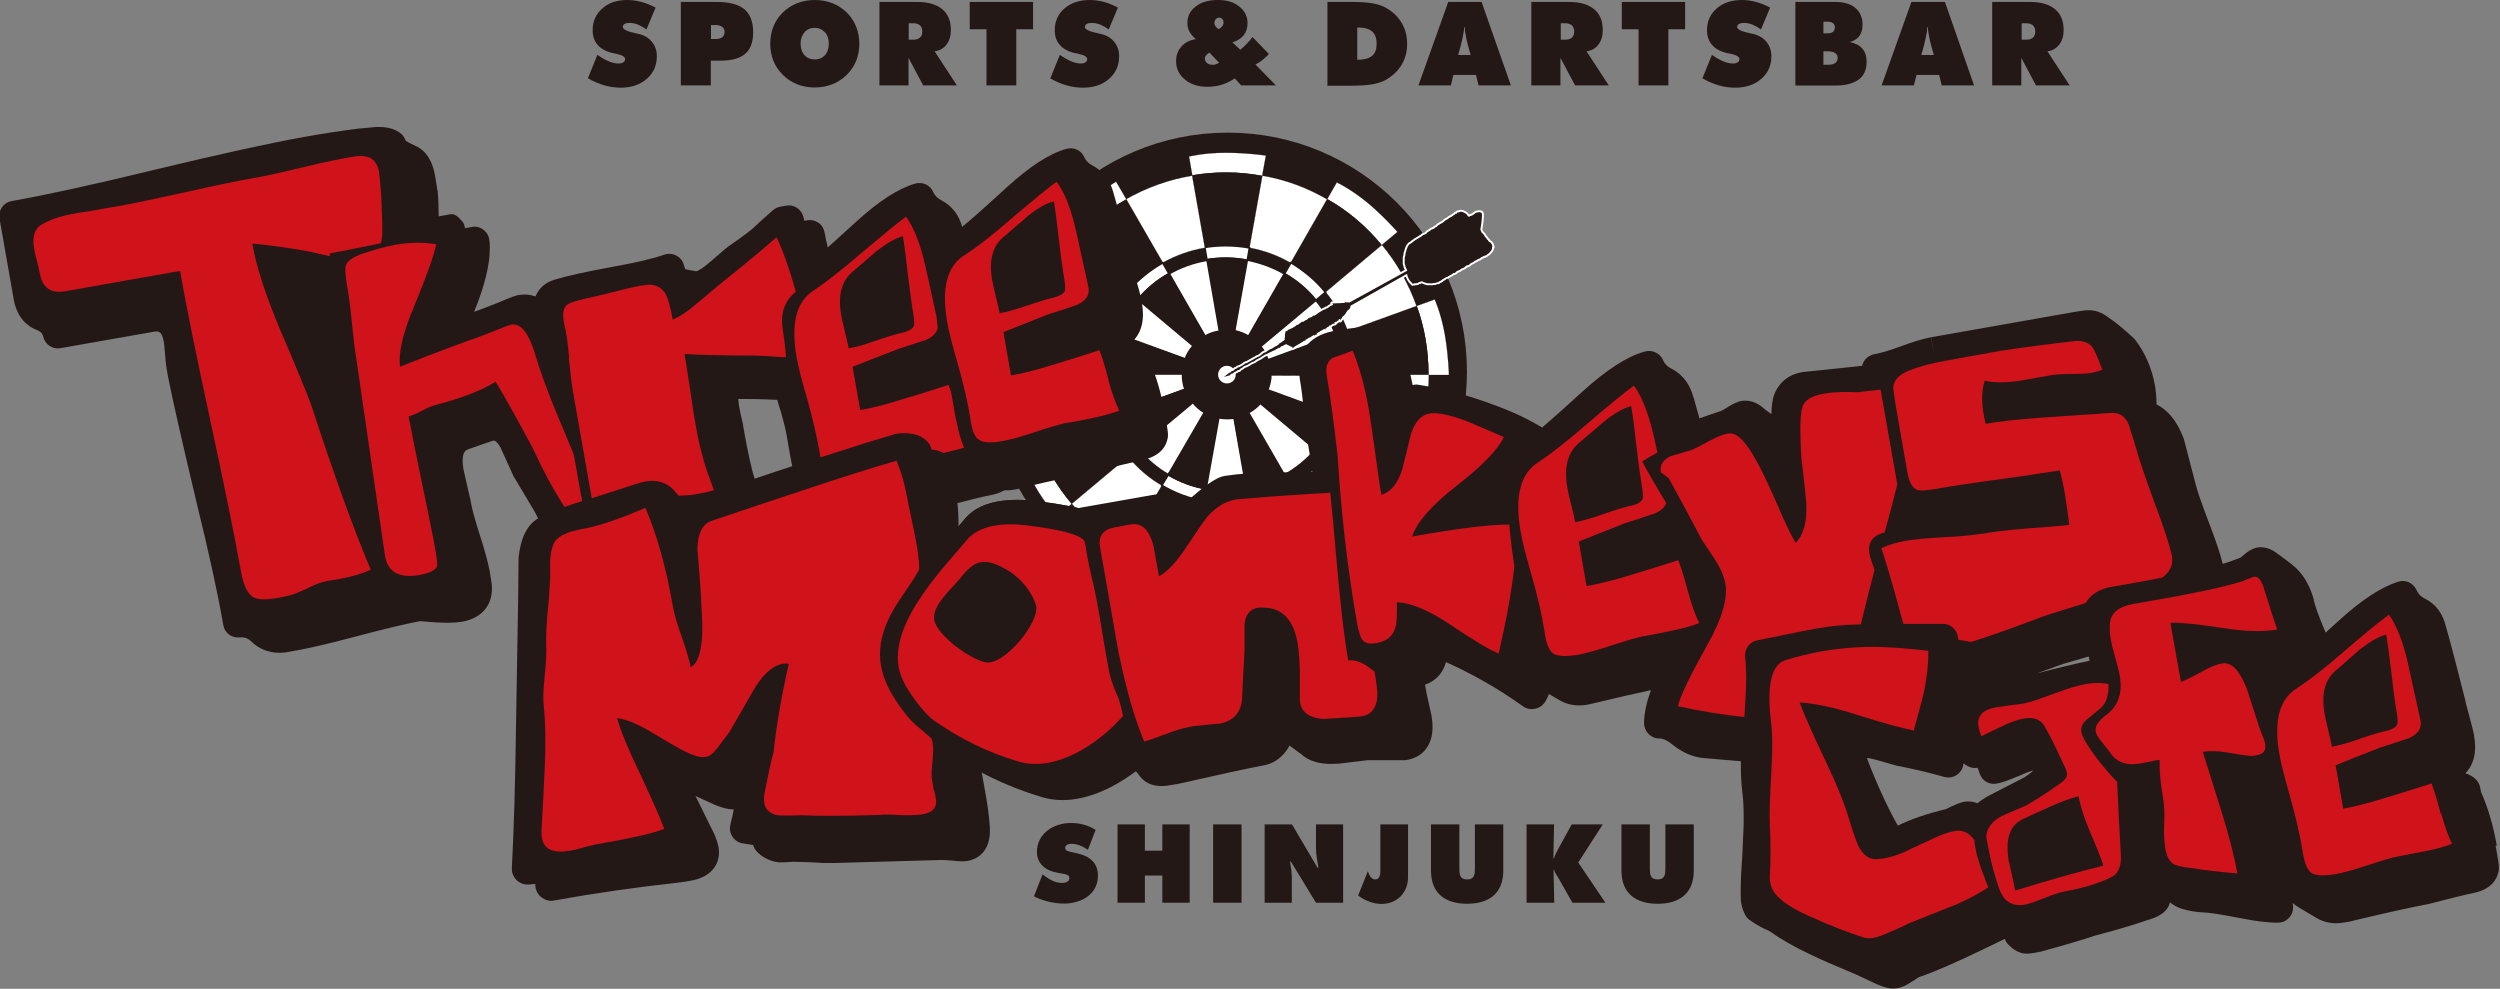 <?xml version="1.0" encoding="UTF-8"?>
<svg id="_レイヤー_2" data-name="レイヤー 2" xmlns="http://www.w3.org/2000/svg" viewBox="0 0 141.74 56.06">
  <rect x="0" y="0" width="141.74" height="56.06" fill="#808080" stroke="none"/>
  <defs>
    <style>
      .cls-1, .cls-2 {
        stroke-width: .1px;
      }

      .cls-1, .cls-2, .cls-3, .cls-4, .cls-5 {
        stroke: #231815;
      }

      .cls-1, .cls-6, .cls-4, .cls-7 {
        fill: #fff;
      }

      .cls-2, .cls-3, .cls-8, .cls-5 {
        fill: #231815;
      }

      .cls-3, .cls-4 {
        stroke-width: .01px;
      }

      .cls-9 {
        fill: none;
      }

      .cls-10 {
        fill: #d0121b;
      }

      .cls-7 {
        stroke: #fff;
        stroke-linejoin: round;
        stroke-width: .22px;
      }

      .cls-5 {
        stroke-width: 2.44px;
      }
    </style>
  </defs>
  <g id="_レイヤー_1-2" data-name="レイヤー 1">
    <g>
      <g>
        <path class="cls-8" d="M59.13,49.59l.08.06c.29.22.63.41,1.01.41.16,0,.41-.06.41-.27s-.21-.22-.36-.25l-.32-.06c-.63-.11-1.16-.48-1.16-1.18,0-1.05.96-1.64,1.92-1.64.51,0,.97.12,1.41.39l-.44,1.13c-.28-.19-.59-.34-.94-.34-.14,0-.35.05-.35.24,0,.16.2.19.32.22l.36.08c.68.15,1.18.52,1.18,1.27,0,1.06-.96,1.58-1.92,1.58-.56,0-1.21-.15-1.71-.41l.49-1.25Z"/>
        <path class="cls-8" d="M63.36,46.74h1.55v1.49h.99v-1.49h1.55v4.44h-1.55v-1.54h-.99v1.54h-1.55v-4.44Z"/>
        <path class="cls-8" d="M68.78,46.74h1.61v4.44h-1.61v-4.44Z"/>
        <path class="cls-8" d="M71.7,46.74h1.55l1.45,2.46h.05c-.06-.37-.14-.75-.14-1.13v-1.33h1.54v4.44h-1.54l-1.42-2.33h-.05c.05.31.1.59.1.89v1.44h-1.54v-4.44Z"/>
        <path class="cls-8" d="M79.83,46.74v2.99c0,.88-.62,1.52-1.51,1.52-.46,0-.96-.2-1.32-.48l.55-1.37c.08.21.18.46.43.46s.28-.29.28-.48v-2.64h1.58Z"/>
        <path class="cls-8" d="M85.23,46.74v2.62c0,1.29-.81,1.88-2.05,1.88s-2.05-.59-2.05-1.88v-2.62h1.61v2.47c0,.35.01.65.44.65s.44-.31.44-.65v-2.47h1.61Z"/>
        <path class="cls-8" d="M86.54,46.74h1.57l-.04,1.92h.04c.04-.18.14-.34.22-.5l.78-1.42h1.76l-1.39,2.16,1.54,2.28h-1.87l-.76-1.34c-.09-.17-.24-.33-.27-.52h-.04l.04,1.86h-1.57v-4.44Z"/>
        <path class="cls-8" d="M96.03,46.74v2.62c0,1.29-.81,1.88-2.05,1.88s-2.05-.59-2.05-1.88v-2.62h1.61v2.47c0,.35.01.65.44.65s.44-.31.44-.65v-2.47h1.61Z"/>
      </g>
      <g>
        <g>
          <g>
            <g>
              <g>
                <path class="cls-5" d="M69.61,33.42c-6.82,0-12.34-5.53-12.34-12.34s5.52-12.34,12.34-12.34,12.34,5.52,12.34,12.34-5.53,12.34-12.34,12.34Z"/>
                <g>
                  <g>
                    <g>
                      <g>
                        <path class="cls-3" d="M75.31,11.34l.57-1s-.91-.51-2.09-.96c-1.19-.44-2.11-.52-2.11-.52l-.19,1.09c1.37.22,2.65.71,3.81,1.39Z"/>
                        <path class="cls-2" d="M72.85,15.54l.36-.62c-.73-.44-1.55-.74-2.42-.89l-.12.7c.78.15,1.52.42,2.18.81Z"/>
                        <path class="cls-4" d="M73.22,14.93l2.09-3.59h0c-1.16-.68-2.44-1.17-3.81-1.39l-.7,4.09c.87.15,1.69.46,2.42.89Z"/>
                        <path class="cls-1" d="M70.81,19.08l2.04-3.54c-.66-.39-1.4-.66-2.18-.81l-.7,4.02c.3.06.58.17.84.33Z"/>
                      </g>
                      <g>
                        <path class="cls-4" d="M71.56,9.97l.21-1.15s-1.03-.16-2.29-.16-2.14.23-2.14.23l.18,1.07c1.37-.24,2.74-.23,4.05.02Z"/>
                        <path class="cls-1" d="M70.72,14.76l.12-.71c-.83-.15-1.71-.17-2.58-.02l.12.71c.79-.14,1.58-.13,2.34.02Z"/>
                        <path class="cls-3" d="M70.84,14.05l.73-4.08h0c-1.31-.25-2.68-.26-4.05-.02l.74,4.08c.87-.15,1.75-.13,2.58.02Z"/>
                        <path class="cls-2" d="M69.99,18.79l.72-4.03c-.76-.14-1.55-.16-2.34-.02l.72,4.01c.3-.04.6-.04.89.03Z"/>
                      </g>
                      <g>
                        <path class="cls-3" d="M67.6,9.95l-.2-1.15s-1.04.19-2.22.62c-1.2.43-1.95.96-1.95.96l.55.94c1.2-.69,2.49-1.15,3.81-1.37Z"/>
                        <path class="cls-2" d="M68.43,14.75l-.12-.7c-.84.14-1.66.43-2.44.87l.37.62c.69-.39,1.43-.65,2.19-.79Z"/>
                        <path class="cls-4" d="M68.31,14.05l-.72-4.09h0c-1.32.22-2.61.68-3.81,1.37l2.09,3.59c.78-.44,1.6-.73,2.44-.87Z"/>
                        <path class="cls-1" d="M69.14,18.78l-.7-4.03c-.76.13-1.51.39-2.19.79l2.05,3.53c.26-.15.55-.25.85-.29Z"/>
                      </g>
                      <g>
                        <path class="cls-4" d="M63.86,11.3l-.58-1s-.89.53-1.87,1.33c-.97.82-1.49,1.57-1.49,1.57l.84.69c.88-1.06,1.94-1.93,3.11-2.59Z"/>
                        <path class="cls-1" d="M66.28,15.52l-.36-.62c-.75.43-1.43.98-2,1.65l.56.46c.51-.61,1.12-1.12,1.79-1.49Z"/>
                        <path class="cls-3" d="M65.93,14.89l-2.07-3.59h0c-1.17.66-2.22,1.53-3.11,2.59l3.19,2.65c.57-.67,1.25-1.22,2-1.65Z"/>
                        <path class="cls-2" d="M68.32,19.06l-2.03-3.54c-.67.37-1.28.88-1.79,1.49l3.13,2.61c.19-.23.43-.42.69-.55Z"/>
                      </g>
                      <g>
                        <path class="cls-3" d="M60.8,13.85l-.89-.75s-.67.81-1.29,1.9c-.64,1.09-.88,1.98-.88,1.98l1.03.37c.48-1.31,1.17-2.48,2.04-3.5Z"/>
                        <path class="cls-2" d="M64.53,16.99l-.55-.47c-.56.65-1,1.4-1.3,2.23l.67.24c.27-.75.68-1.43,1.18-2.01Z"/>
                        <path class="cls-4" d="M63.98,16.52l-3.18-2.68h0c-.86,1.02-1.56,2.19-2.04,3.5l3.91,1.41c.3-.83.75-1.58,1.3-2.23Z"/>
                        <path class="cls-1" d="M67.65,19.61l-3.12-2.62c-.5.58-.91,1.26-1.18,2.01l3.84,1.38c.1-.29.26-.55.46-.77Z"/>
                      </g>
                      <g>
                        <path class="cls-4" d="M58.81,17.28l-1.09-.4s-.35.98-.57,2.23c-.22,1.25-.15,2.16-.15,2.16h1.09c0-1.4.25-2.74.72-3.99Z"/>
                        <path class="cls-1" d="M63.37,18.96l-.66-.25c-.3.79-.47,1.65-.47,2.53h.72c0-.79.14-1.57.42-2.29Z"/>
                        <path class="cls-3" d="M62.71,18.71l-3.9-1.43h0c-.47,1.25-.72,2.59-.72,3.98l4.15-.02c0-.88.17-1.74.47-2.53Z"/>
                        <path class="cls-2" d="M67.22,20.36l-3.84-1.4c-.27.72-.42,1.49-.42,2.28h4.08c0-.31.07-.61.18-.87Z"/>
                      </g>
                      <g>
                        <path class="cls-3" d="M58.11,21.19h-1.16s0,1.05.23,2.3c.22,1.24.6,2.08.6,2.08l1.02-.39c-.47-1.3-.7-2.66-.69-4Z"/>
                        <path class="cls-2" d="M62.98,21.2h-.72c-.01.86.13,1.71.43,2.54l.68-.24c-.27-.76-.4-1.53-.38-2.3Z"/>
                        <path class="cls-4" d="M62.26,21.2h-4.15c-.01,1.32.22,2.68.69,3.98l3.9-1.44c-.3-.83-.44-1.69-.43-2.54Z"/>
                        <path class="cls-1" d="M67.06,21.2h-4.08c-.02.77.11,1.54.38,2.3l3.83-1.42c-.1-.28-.15-.58-.14-.88Z"/>
                      </g>
                      <g>
                        <path class="cls-4" d="M58.78,25.11l-1.08.39s.36.98.99,2.07c.62,1.1,1.28,1.75,1.28,1.75l.83-.72c-.9-1.05-1.57-2.24-2.02-3.5Z"/>
                        <path class="cls-1" d="M63.36,23.45l-.68.25c.28.8.72,1.56,1.28,2.24l.55-.47c-.51-.59-.9-1.29-1.15-2.02Z"/>
                        <path class="cls-3" d="M62.69,23.7l-3.91,1.41h0c.45,1.27,1.12,2.45,2.02,3.5l3.17-2.68c-.56-.68-1-1.44-1.28-2.24Z"/>
                        <path class="cls-2" d="M67.2,22.07l-3.84,1.38c.25.73.64,1.42,1.15,2.02l3.11-2.62c-.19-.24-.34-.5-.43-.78Z"/>
                      </g>
                      <g>
                        <path class="cls-3" d="M60.77,28.56l-.89.74s.68.81,1.64,1.61c.97.83,1.79,1.21,1.79,1.21l.54-.95c-1.2-.69-2.24-1.57-3.09-2.61Z"/>
                        <path class="cls-2" d="M64.49,25.43l-.55.46c.54.65,1.2,1.23,1.97,1.66l.35-.62c-.7-.39-1.29-.91-1.78-1.51Z"/>
                        <path class="cls-4" d="M63.95,25.9l-3.18,2.66h0c.84,1.04,1.88,1.92,3.09,2.61l2.07-3.61c-.77-.43-1.43-1.01-1.97-1.66Z"/>
                        <path class="cls-1" d="M67.63,22.82l-3.13,2.61c.49.59,1.08,1.12,1.78,1.51l2.03-3.54c-.26-.15-.49-.35-.67-.58Z"/>
                      </g>
                      <g>
                        <path class="cls-4" d="M63.8,31.12l-.59,1.01s.92.52,2.1.95c1.19.44,2.1.51,2.1.51l.18-1.07c-1.37-.23-2.64-.72-3.8-1.4Z"/>
                        <path class="cls-1" d="M66.24,26.91l-.37.61c.74.44,1.55.75,2.43.9l.13-.7c-.79-.13-1.53-.41-2.19-.8Z"/>
                        <path class="cls-3" d="M65.87,27.52l-2.08,3.6h0c1.15.68,2.43,1.17,3.8,1.4l.71-4.1c-.87-.15-1.69-.46-2.43-.9Z"/>
                        <path class="cls-2" d="M68.29,23.38l-2.05,3.53c.66.39,1.4.67,2.19.8l.69-4.02c-.3-.05-.58-.17-.83-.32Z"/>
                      </g>
                      <g>
                        <path class="cls-3" d="M67.52,32.48l-.2,1.16s1.04.17,2.3.18c1.27,0,2.15-.24,2.15-.24l-.2-1.07c-1.36.25-2.73.24-4.05-.02Z"/>
                        <path class="cls-2" d="M68.38,27.69l-.12.71c.83.15,1.72.17,2.58.02l-.12-.7c-.8.13-1.58.12-2.34-.03Z"/>
                        <path class="cls-4" d="M68.26,28.4l-.73,4.08h0c1.32.26,2.69.27,4.05.02l-.74-4.08c-.86.16-1.75.14-2.58-.02Z"/>
                        <path class="cls-1" d="M69.1,23.68l-.72,4.01c.76.15,1.54.16,2.34.03l-.73-4.02c-.3.04-.61.04-.89-.02Z"/>
                      </g>
                      <g>
                        <path class="cls-4" d="M71.5,32.5l.21,1.14s1.03-.19,2.21-.62c1.19-.43,1.95-.96,1.95-.96l-.55-.95c-1.2.7-2.49,1.16-3.81,1.38Z"/>
                        <path class="cls-1" d="M70.67,27.71l.12.7c.84-.13,1.67-.43,2.44-.87l-.36-.62c-.7.42-1.44.67-2.2.79Z"/>
                        <path class="cls-3" d="M70.79,28.41l.71,4.09h0c1.32-.22,2.61-.68,3.81-1.38l-2.09-3.59c-.77.45-1.6.74-2.44.87Z"/>
                        <path class="cls-2" d="M69.97,23.69l.7,4.02c.76-.12,1.5-.37,2.2-.79l-2.06-3.52c-.26.15-.55.25-.83.29Z"/>
                      </g>
                      <g>
                        <path class="cls-3" d="M75.24,31.16l.58,1.01s.9-.54,1.87-1.35c.97-.81,1.49-1.56,1.49-1.56l-.83-.7c-.88,1.07-1.95,1.93-3.11,2.6Z"/>
                        <path class="cls-2" d="M72.81,26.93l.35.62c.74-.41,1.42-.96,1.99-1.65l-.55-.46c-.51.62-1.13,1.11-1.8,1.48Z"/>
                        <path class="cls-4" d="M73.17,27.55l2.07,3.61h0c1.16-.67,2.23-1.53,3.11-2.6l-3.19-2.65c-.56.69-1.24,1.24-1.99,1.65Z"/>
                        <path class="cls-1" d="M70.78,23.39l2.04,3.54c.67-.37,1.28-.87,1.8-1.48l-3.13-2.62c-.21.24-.44.42-.7.56Z"/>
                      </g>
                      <g>
                        <path class="cls-4" d="M78.29,28.62l.89.75s.67-.81,1.3-1.9c.63-1.09.88-1.99.88-1.99l-1.03-.36c-.47,1.3-1.17,2.49-2.04,3.5Z"/>
                        <path class="cls-1" d="M74.56,25.47l.55.47c.56-.65,1-1.39,1.31-2.24l-.67-.24c-.27.76-.68,1.42-1.19,2.01Z"/>
                        <path class="cls-3" d="M75.11,25.94l3.18,2.68h0c.87-1.02,1.57-2.2,2.04-3.5l-3.9-1.41c-.31.84-.75,1.59-1.31,2.24Z"/>
                        <path class="cls-2" d="M71.44,22.85l3.12,2.62c.51-.59.91-1.25,1.19-2.01l-3.84-1.39c-.1.29-.26.55-.46.77Z"/>
                      </g>
                      <g>
                        <path class="cls-3" d="M80.29,25.18l1.09.39s.35-.99.57-2.23c.23-1.24.14-2.15.14-2.15h-1.08c0,1.39-.25,2.73-.72,4Z"/>
                        <path class="cls-2" d="M75.71,23.5l.67.24c.31-.79.47-1.66.47-2.54h-.72c0,.8-.15,1.58-.42,2.3Z"/>
                        <path class="cls-4" d="M76.39,23.74l3.9,1.44h0c.47-1.26.72-2.61.72-3.99l-4.15.02c0,.88-.16,1.74-.47,2.54Z"/>
                        <path class="cls-1" d="M71.88,22.11l3.83,1.4c.28-.72.42-1.5.42-2.3l-4.08.02c0,.31-.07.6-.18.88Z"/>
                      </g>
                      <g>
                        <path class="cls-4" d="M80.99,21.26h1.16s-.02-1.04-.23-2.28c-.22-1.25-.61-2.08-.61-2.08l-1.02.38c.48,1.29.7,2.64.69,3.98Z"/>
                        <path class="cls-1" d="M76.13,21.25h.71c.01-.85-.13-1.71-.44-2.54l-.67.25c.28.75.4,1.52.4,2.29Z"/>
                        <path class="cls-3" d="M76.83,21.25h4.16c0-1.33-.21-2.67-.69-3.97l-3.9,1.43c.31.83.45,1.69.44,2.54Z"/>
                        <path class="cls-2" d="M72.03,21.24l4.09.02c0-.77-.12-1.55-.4-2.29l-3.82,1.4c.1.29.15.58.13.87Z"/>
                      </g>
                      <g>
                        <path class="cls-3" d="M80.31,17.35l1.1-.4s-.36-.97-1-2.06c-.63-1.12-1.28-1.76-1.28-1.76l-.83.71c.89,1.06,1.56,2.25,2,3.51Z"/>
                        <path class="cls-2" d="M75.73,19l.68-.24c-.28-.8-.71-1.56-1.28-2.24l-.55.47c.52.61.91,1.29,1.15,2.02Z"/>
                        <path class="cls-4" d="M76.41,18.76l3.9-1.41h0c-.45-1.26-1.11-2.45-2-3.51l-3.18,2.68c.58.69,1,1.44,1.28,2.24Z"/>
                        <path class="cls-1" d="M71.89,20.4l3.83-1.4c-.25-.73-.63-1.41-1.15-2.02l-3.12,2.63c.2.24.34.51.43.79Z"/>
                      </g>
                      <g>
                        <path class="cls-4" d="M78.33,13.9l.9-.75s-.68-.79-1.64-1.61c-.97-.81-1.8-1.2-1.8-1.2l-.54.95c1.21.68,2.24,1.58,3.09,2.61Z"/>
                        <path class="cls-1" d="M74.6,17.03l.55-.46c-.54-.67-1.21-1.23-1.96-1.68l-.36.63c.69.4,1.29.9,1.78,1.51Z"/>
                        <path class="cls-3" d="M75.15,16.57l3.18-2.67h0c-.84-1.03-1.88-1.93-3.09-2.61l-2.06,3.6c.76.45,1.43,1.01,1.96,1.68Z"/>
                        <path class="cls-2" d="M71.46,19.65l3.14-2.62c-.49-.61-1.09-1.11-1.78-1.51l-2.03,3.54c.27.15.49.35.67.59Z"/>
                      </g>
                    </g>
                    <path class="cls-8" d="M67.78,21.17c0-1.02.82-1.85,1.84-1.85s1.84.84,1.84,1.85-.82,1.84-1.84,1.84-1.84-.83-1.84-1.84Z"/>
                    <path class="cls-6" d="M70.06,21.24c0,.28-.22.5-.5.5s-.5-.23-.5-.5.22-.5.5-.5.5.23.5.5Z"/>
                  </g>
                  <g>
                    <path class="cls-9" d="M67.23,21.06c0-1.3,1.06-2.37,2.38-2.37s2.38,1.06,2.38,2.37-1.06,2.4-2.38,2.4-2.38-1.07-2.38-2.4Z"/>
                    <g>
                      <line class="cls-9" x1="71.77" y1="33.48" x2="67.44" y2="8.93"/>
                      <line class="cls-9" x1="67.44" y1="33.48" x2="71.77" y2="8.93"/>
                      <line class="cls-9" x1="63.37" y1="31.99" x2="75.84" y2="10.41"/>
                      <line class="cls-9" x1="60.07" y1="29.21" x2="79.15" y2="13.19"/>
                      <line class="cls-9" x1="57.9" y1="25.46" x2="81.32" y2="16.94"/>
                      <line class="cls-9" x1="57.9" y1="16.94" x2="81.32" y2="25.46"/>
                      <line class="cls-9" x1="60.07" y1="13.19" x2="79.15" y2="29.21"/>
                      <line class="cls-9" x1="63.37" y1="10.41" x2="75.84" y2="31.99"/>
                    </g>
                    <path class="cls-9" d="M62.43,21.06c0-3.95,3.21-7.16,7.18-7.16s7.17,3.21,7.17,7.16-3.22,7.19-7.17,7.19-7.18-3.21-7.18-7.19Z"/>
                    <path class="cls-9" d="M63.15,21.06c0-3.56,2.89-6.45,6.46-6.45s6.46,2.89,6.46,6.45-2.9,6.47-6.46,6.47-6.46-2.9-6.46-6.47Z"/>
                    <path class="cls-9" d="M67.23,21.06c0-1.3,1.06-2.37,2.38-2.37s2.38,1.06,2.38,2.37-1.06,2.4-2.38,2.4-2.38-1.07-2.38-2.4Z"/>
                    <path class="cls-9" d="M58.28,21.06c0-6.24,5.07-11.31,11.34-11.31s11.32,5.08,11.32,11.31-5.07,11.34-11.32,11.34-11.34-5.07-11.34-11.34Z"/>
                    <path class="cls-9" d="M70.04,21.16c0,.27-.22.49-.5.49s-.5-.22-.5-.49.22-.49.5-.49.5.22.5.49Z"/>
                  </g>
                </g>
              </g>
              <g>
                <path class="cls-7" d="M84.63,14l-.02-.05s-.03-.09-.03-.09c0,0-.06-.09-.06-.09l-.05-.04s-.03-.01-.03-.01l-.04-.03s-.02-.04-.03-.04v-.03s-.06-.04-.06-.04c0,0-.02-.03-.03-.04l-.02-.05-.07-.06h-.01s-.01-.05-.01-.05l-.06-.09-.04-.04-.04-.04s-.02,0-.03-.03l-.02-.04h0s-.05-.13-.05-.13c.01-.07.06-.38.06-.38l.03-.36v-.02h0s0-.07,0-.07v-.06s-.03-.03-.03-.03v-.04s-.02,0-.02,0h-.01s0,0,0,0c0,0-.01,0-.03,0h0l-.03-.02h-.02s-.05,0-.05,0l-.05.02h-.04s-.03,0-.03,0l-.04.03h-.01s-.02.02-.02.02l-.04.02s-.02.02-.03.03l-.06.04-.07.04h-.04s0,.01,0,.01c-.02,0-.06.02-.06.02l-.06.04h0s-.07-.06-.07-.06h0l-.08-.11s-.14-.08-.14-.08c0,0-.1-.04-.1-.04h-.11s-.07.03-.07.03h-.06s-.03.02-.03.02c0,.02-.02.04-.02.04l-.03.02h-.05s-.04.05-.04.05l-.08.04-.04.04-.06.04-.07.03-.09.06s-.08.06-.08.06l-.09.04s-.07.06-.07.06l-.08.07h0s-.07.04-.14.08h0l-.04.02-.03.03h-.02s-.06.04-.06.04c0,0-.05.07-.08.08l-.03.02-.07.03v.03h-.01l-.1.05-.1.04-.1.08-.1.05-.08.1-.1.04-.08.03-.08.07-.1.06-.06.04-.19.11s-.05.04-.05.04l-.06.04-.03.02-.03.02s0,.01,0,.02h0s-.17.1-.17.1l-.09.12-.06.15s-.04.14-.04.14l-.04.13v.09s-.04.11-.04.11v.22s0,.09,0,.09v.07s.04.08.04.08v.07s.04.08.04.08l.02.04.04.07v.04l-3.29,1.81-.05-.02h-.17s-.09.04-.09.04c0,0-.09,0-.09,0,0,0-.12.01-.12.01h-.16s-.01,0-.01,0c-.02,0-.05.01-.05.01h-.22l.05.04h.02s-.03.02-.03.02l-.04.06h-.03s-.07.04-.08.04h0l-.06.04s-.01.01-.03.04v-.02s-.04.04-.04.04l-.03.02s-.07.01-.07.01h0s-.03.02-.03.02h0s-.03.02-.03.04h-.03s-.02,0-.02,0h0s-.05.02-.05.02c-.01,0-.1.06-.1.06,0,0-.1.06-.1.06l-.1.06s-.01,0-.02.02h0s-.03.02-.03.02h0l-.02.02s-.03.02-.03.02c0,0-.09.05-.09.05,0,0-.02.02-.04.03,0,0-.04-.03-.04-.03h0v.02s-.03.02-.03.02l-.04.04-.07.03-.12.04s-.11.1-.11.1l-.1.04-.09.07s-.02,0-.03,0c-.02,0-.06,0-.06,0l-.03.02h0s0,0,0,0l-.06.06s-.02,0-.02,0c0,0-.1.08-.1.09,0,0-.09.02-.09.02,0,0-.08.07-.08.07,0,0-.1.06-.1.06l-.23.12h-.05s-.05.06-.05.07c0,0-.05,0-.05,0,0,0-.02.02-.02.03h0s-.04,0-.04,0c0,0,0,.03-.01.04h0s0,.02,0,.02h0s-.01.03-.01.03l-.02.09v.13s-.02.11-.02.11l.02.05s-.01,0-.01,0l-.08.08-.07.04-.04.04-.1.05-.07.08s-.07.05-.07.05l-.1.05-.1.06-.1.07-.1.03-.14.09s-.11.08-.11.08l-.12.04-.11.09-.12.1-.11.04-.12.07-.13.07-.1.06-.13.07-.1.06-.13.04s-.11.09-.11.09l-.2.11s-.09.02-.09.02c0,0-.08.07-.08.07l-.08.02s-.08.08-.08.08l-.07.04h-.05s-.05.06-.05.06l-.02.02s-.03.01-.04.01h-.02s-.26.2-.26.2l-.05.04.36-.1s.01-.06.02-.06h.03l.03-.03s.05,0,.05,0c.01,0,.05-.04.05-.04l.06-.05.09-.03s.08-.06.08-.07c0,0,.09-.01.09-.01,0,0,.08-.08.08-.08l.09-.05.11-.09.12-.04.1-.05.13-.08.1-.06.12-.04.12-.09.13-.07.1-.05.13-.09.11-.07.12-.05.14-.07.11-.05s.1-.05.1-.05c0,0,.12-.05.12-.05,0-.01.1-.06.1-.06,0,0,.1-.06.1-.06,0,0,.09-.02.09-.02,0,0,.08-.08.08-.08,0,0,.08-.02.08-.02,0,0,.07-.04.07-.04l.06-.04h.05s.03-.02.03-.02c.02.02.03.03.03.03.01,0,.22.11.22.11,0,0,.05.01.08.02h0l-.03.03.07.02s.04-.02.04-.02c0,0,.01-.03.02-.03l.14-.09s.01,0,.01,0h0l.32-.19h0s.02,0,.02,0c0,0,0-.02,0-.02l.08-.05h.07v-.04h-.01s.25-.15.25-.15h0s.04,0,.04,0c0,0,.03-.03.04-.04l.17-.1s0,0,.01,0c-.02.02-.02.03-.02.03h.04s0-.01,0-.01l.06-.03h0s.09-.03.09-.03v-.03s-.03,0-.06.01t.01-.01l.06-.04h0s0,0,0,0l.11-.07h.04v-.03l.07-.04s.02,0,.02,0c.01,0,.04-.03.06-.04l.07-.04s.03,0,.03,0h0l.09-.06s-.03.04-.03.04l-.03.03v.02s.03-.02.03-.02c0,0,.06-.08.06-.08h0s.03-.03.03-.03c.03-.02.05-.02.05-.02h0s0,0,0,0h.02s.03-.05.03-.05c0,0,.01,0,.02-.02l.03-.02s.05,0,.05,0h0s.09-.07.09-.07h.02s0,0,0-.02h0s0,0,.01,0c.06-.02.12-.02.12-.02v-.03h-.06s0,0,0,0l.17-.11h0s-.02.02-.02.02c0,0-.04.02-.04.02v.02s.05-.02.05-.02c0,0,.04-.03.06-.06.03-.02.06-.02.06-.02v-.03h-.03,0l.1-.05h.01v.09l.07-.11s.03-.02.03-.02c.01,0,.01-.04.01-.04h0v-.02s.09-.08.09-.08l.09-.09.06-.11h0l.02-.02.07-.1s.07-.04.07-.04c0,0,.06-.09.06-.09v-.03s.02-.05.02-.05c0,0-.01,0-.01-.03l3.22-1.82v.05s.03.1.03.1l.06.14.07.11s.11.12.11.12l.04.05s.06-.01.1-.03v.02-.02h.09s.08-.01.08-.01l.06-.04h0s.07-.02.07-.02c0,0,.07-.03.09-.04.01,0,.02,0,.02,0h.03s.1.05.1.05h0l.19.06s.02,0,.04,0h.03s.01,0,.01,0h.08s.1.01.1.01c0,0,.07-.02.07-.02h.08l.07-.02.09-.03h.06s.03-.05.03-.05h.03s.03-.02.03-.02l.06-.02s.05-.05.05-.05l.03-.02.07-.04.03-.02.06-.04.07-.04h.05l.07-.05.2-.11.07-.06h.06s.07-.04.07-.04c0,0,.04-.04.06-.07h.02l.06-.04h.04s.05-.03.05-.03c0,0,.08-.06.08-.06,0,0,.02-.02.03-.02h.02l.04-.02s.07-.03.07-.03c0,0,.03-.03.05-.03h0s.03-.04.03-.04l.07-.05h0s.08-.01.08-.01l.07-.04s.07-.07.07-.07l.07-.04.06-.02s.07-.05.07-.05l.07-.05h.02l.07-.03v-.02s.04-.02.04-.02c0,0,.03,0,.04-.02h.02v-.02h.06s.02-.03.04-.03l.03-.02v-.03c.07,0,.15-.06.23-.1l-.02.04.05-.04.06-.02.04-.04.06-.04.05-.04.04-.05.04-.05.04-.04.02-.05h0s.02-.04.02-.04v-.07s0-.07,0-.07ZM74.38,17.91h0,0ZM74.38,17.9h0,0Z"/>
                <path class="cls-8" d="M84.63,14l-.02-.05s-.03-.09-.03-.09c0,0-.06-.09-.06-.09l-.05-.04s-.03-.01-.03-.01l-.04-.03s-.02-.04-.03-.04v-.03s-.06-.04-.06-.04c0,0-.02-.03-.03-.04l-.02-.05-.07-.06h-.01s-.01-.05-.01-.05l-.06-.09-.04-.04-.04-.04s-.02,0-.03-.03l-.02-.04h0s-.05-.13-.05-.13c.01-.07.06-.38.06-.38l.03-.36v-.02h0s0-.07,0-.07v-.06s-.03-.03-.03-.03v-.04s-.02,0-.02,0h-.01s0,0,0,0c0,0-.01,0-.03,0h0l-.03-.02h-.02s-.05,0-.05,0l-.05.02h-.04s-.03,0-.03,0l-.04.03h-.01s-.02.02-.02.02l-.04.02s-.02.02-.03.03l-.06.04-.07.04h-.04s0,.01,0,.01c-.02,0-.06.02-.06.02l-.06.04h0s-.07-.06-.07-.06h0l-.08-.11s-.14-.08-.14-.08c0,0-.1-.04-.1-.04h-.11s-.07.03-.07.03h-.06s-.03.02-.03.02c0,.02-.02.04-.02.04l-.03.02h-.05s-.04.05-.04.05l-.08.04-.04.04-.06.04-.07.03-.09.06s-.08.06-.08.06l-.09.04s-.07.06-.07.06l-.08.07h0s-.07.04-.14.08h0l-.04.02-.03.03h-.02s-.06.04-.06.04c0,0-.05.07-.08.08l-.03.02-.07.03v.03h-.01l-.1.05-.1.04-.1.08-.1.05-.08.1-.1.04-.08.03-.08.07-.1.06-.06.04-.19.11s-.05.04-.05.04l-.06.04-.03.02-.03.02s0,.01,0,.02h0s-.17.1-.17.1l-.09.12-.06.15s-.04.14-.04.14l-.04.13v.09s-.04.11-.04.11v.22s0,.09,0,.09v.07s.04.08.04.08v.07s.04.08.04.08l.02.04.04.07v.04l-3.29,1.81-.05-.02h-.17s-.09.04-.09.04c0,0-.09,0-.09,0,0,0-.12.01-.12.01h-.16s-.01,0-.01,0c-.02,0-.05.01-.05.01h-.22l.05.04h.02s-.03.02-.03.02l-.04.06h-.03s-.07.04-.08.04h0l-.06.04s-.01.01-.03.04v-.02s-.04.04-.04.04l-.03.02s-.07.01-.07.01h0s-.03.02-.03.02h0s-.03.02-.03.04h-.03s-.02,0-.02,0h0s-.05.02-.05.02c-.01,0-.1.06-.1.06,0,0-.1.06-.1.06l-.1.06s-.01,0-.02.02h0s-.03.02-.03.02h0l-.02.02s-.03.02-.03.02c0,0-.09.05-.09.05,0,0-.02.02-.04.03,0,0-.04-.03-.04-.03h0v.02s-.03.02-.03.02l-.04.04-.07.03-.12.04s-.11.1-.11.1l-.1.04-.09.07s-.02,0-.03,0c-.02,0-.06,0-.06,0l-.03.02h0s0,0,0,0l-.06.06s-.02,0-.02,0c0,0-.1.08-.1.09,0,0-.09.02-.09.02,0,0-.08.07-.08.07,0,0-.1.06-.1.06l-.23.12h-.05s-.05.06-.05.07c0,0-.05,0-.05,0,0,0-.02.02-.02.03h0s-.04,0-.04,0c0,0,0,.03-.01.04h0s0,.02,0,.02h0s-.01.03-.01.03l-.02.09v.13s-.02.11-.02.11l.02.05s-.01,0-.01,0l-.08.08-.07.04-.04.04-.1.05-.07.08s-.07.05-.07.05l-.1.05-.1.06-.1.07-.1.03-.14.09s-.11.08-.11.08l-.12.04-.11.09-.12.1-.11.04-.12.07-.13.07-.1.06-.13.07-.1.06-.13.04s-.11.09-.11.09l-.2.11s-.09.02-.09.02c0,0-.08.07-.08.07l-.08.02s-.08.08-.08.08l-.07.04h-.05s-.05.06-.05.06l-.02.02s-.03.01-.04.01h-.02s-.26.2-.26.2l-.05.04.36-.1s.01-.06.02-.06h.03l.03-.03s.05,0,.05,0c.01,0,.05-.04.05-.04l.06-.05.09-.03s.08-.06.08-.07c0,0,.09-.01.09-.01,0,0,.08-.08.08-.08l.09-.05.11-.09.12-.04.1-.05.13-.08.1-.06.12-.04.12-.09.13-.07.1-.05.13-.09.11-.07.12-.05.14-.07.11-.05s.1-.05.1-.05c0,0,.12-.05.12-.05,0-.01.1-.06.1-.06,0,0,.1-.06.1-.06,0,0,.09-.02.09-.02,0,0,.08-.08.08-.08,0,0,.08-.02.08-.02,0,0,.07-.04.07-.04l.06-.04h.05s.03-.02.03-.02c.02.02.03.03.03.03.01,0,.22.11.22.11,0,0,.05.01.08.02h0l-.03.03.07.02s.04-.02.04-.02c0,0,.01-.03.02-.03l.14-.09s.01,0,.01,0h0l.32-.19h0s.02,0,.02,0c0,0,0-.02,0-.02l.08-.05h.07v-.04h-.01s.25-.15.25-.15h0s.04,0,.04,0c0,0,.03-.03.04-.04l.17-.1s0,0,.01,0c-.02.02-.02.03-.02.03h.04s0-.01,0-.01l.06-.03h0s.09-.03.09-.03v-.03s-.03,0-.06.01t.01-.01l.06-.04h0s0,0,0,0l.11-.07h.04v-.03l.07-.04s.02,0,.02,0c.01,0,.04-.03.06-.04l.07-.04s.03,0,.03,0h0l.09-.06s-.03.04-.03.04l-.03.03v.02s.03-.02.03-.02c0,0,.06-.08.06-.08h0s.03-.03.03-.03c.03-.02.05-.02.05-.02h0s0,0,0,0h.02s.03-.05.03-.05c0,0,.01,0,.02-.02l.03-.02s.05,0,.05,0h0s.09-.07.09-.07h.02s0,0,0-.02h0s0,0,.01,0c.06-.02.12-.02.12-.02v-.03h-.06s0,0,0,0l.17-.11h0s-.02.02-.02.02c0,0-.04.02-.04.02v.02s.05-.02.05-.02c0,0,.04-.03.06-.06.03-.02.06-.02.06-.02v-.03h-.03,0l.1-.05h.01v.09l.07-.11s.03-.02.03-.02c.01,0,.01-.04.01-.04h0v-.02s.09-.08.09-.08l.09-.09.06-.11h0l.02-.02.07-.1s.07-.04.07-.04c0,0,.06-.09.06-.09v-.03s.02-.05.02-.05c0,0-.01,0-.01-.03l3.22-1.82v.05s.03.1.03.1l.06.14.07.11s.11.12.11.12l.04.05s.06-.01.1-.03v.02-.02h.09s.08-.01.08-.01l.06-.04h0s.07-.02.07-.02c0,0,.07-.03.09-.04.01,0,.02,0,.02,0h.03s.1.05.1.05h0l.19.06s.02,0,.04,0h.03s.01,0,.01,0h.08s.1.01.1.01c0,0,.07-.02.07-.02h.08l.07-.02.09-.03h.06s.03-.05.03-.05h.03s.03-.02.03-.02l.06-.02s.05-.05.05-.05l.03-.02.07-.04.03-.02.06-.04.07-.04h.05l.07-.05.2-.11.07-.06h.06s.07-.04.07-.04c0,0,.04-.04.06-.07h.02l.06-.04h.04s.05-.03.05-.03c0,0,.08-.06.08-.06,0,0,.02-.02.03-.02h.02l.04-.02s.07-.03.07-.03c0,0,.03-.03.05-.03h0s.03-.04.03-.04l.07-.05h0s.08-.01.08-.01l.07-.04s.07-.07.07-.07l.07-.04.06-.02s.07-.05.07-.05l.07-.05h.02l.07-.03v-.02s.04-.02.04-.02c0,0,.03,0,.04-.02h.02v-.02h.06s.02-.03.04-.03l.03-.02v-.03c.07,0,.15-.06.23-.1l-.02.04.05-.04.06-.02.04-.04.06-.04.05-.04.04-.05.04-.05.04-.04.02-.05h0s.02-.04.02-.04v-.07s0-.07,0-.07ZM74.38,17.91h0,0ZM74.38,17.9h0,0Z"/>
              </g>
            </g>
            <g>
              <path class="cls-8" d="M88.61,36.44h0,0ZM87.73,37.97s-.02-.02-.03-.02c-.01,0-.02-.01-.03-.02.02.01.04.03.06.04Z"/>
              <path class="cls-8" d="M88.07,27.96s0-.02,0-.02c0,0,0,.02,0,.02Z"/>
            </g>
          </g>
          <path class="cls-8" d="M64.86,39.86c-.27-.63-.45-1.17-.53-1.58-.44-2.22-.71-4.51-1.26-6.71-.17-.66-.25-1.34-.38-2-.13-.67-2.92-1.02-3.51-1.11-1.41-.21-3.43-.27-4.44.92-1.88,2.24-5.83,6.24-4.31,9.46.39.83,1.41,2.25,2.17,2.77,1.74,1.19,3.51,2.08,5.58,2.7,2.56.77,5.45-1.21,7.06-3.07,0,0-.14-.81-.38-1.38Z"/>
          <path class="cls-8" d="M65.74,40.74c-.27-.63-.45-1.17-.53-1.58-.44-2.22-.7-4.51-1.26-6.71-.17-.66-.25-1.34-.38-2-.13-.67-2.92-1.02-3.51-1.11-1.41-.21-3.43-.27-4.44.92-1.88,2.24-5.83,6.24-4.31,9.46.39.83,1.41,2.25,2.17,2.77,1.74,1.19,3.51,2.08,5.58,2.7,2.56.77,5.45-1.21,7.06-3.07,0,0-.14-.81-.38-1.38Z"/>
          <path class="cls-8" d="M64.86,39.86c-.27-.63-.45-1.17-.53-1.58-.44-2.22-.71-4.51-1.26-6.71-.17-.66-.25-1.34-.38-2-.13-.67-2.92-1.02-3.51-1.11-1.41-.21-3.43-.27-4.44.92-1.88,2.24-5.83,6.24-4.31,9.46.39.83,1.41,2.25,2.17,2.77,1.74,1.19,3.51,2.08,5.58,2.7,2.56.77,5.45-1.21,7.06-3.07,0,0-.14-.81-.38-1.38Z"/>
          <path class="cls-8" d="M141.56,47.95c-.2-1.14-.5-2.16-.89-3.03-.02-.1-.06-.29-.06-.29-.03-.15-.1-.3-.21-.41-.17-.19-.39-.3-.62-.38.36-.37.55-.87.55-1.49,0-.2-.02-.42-.06-.64,0-.01,0-.03,0-.04-.05-.21-.13-.58-.28-1.11-.16-.56-.21-.79-.22-.85,0-.02,0-.03-.01-.05-.46-1.83-.83-3.25-1.1-4.19,0,.01,0,.03.01.04-.17-.72-.58-1.27-1.17-1.56-.33-.17-.43-.36-.49-.49-.17-.4-.62-.62-1.04-.48-.96.3-2.09,1.04-3.36,2.2-.27.25-.52.47-.75.68-.03-.06-.05-.11-.08-.17-.38-.9-.54-1.41-.6-1.67,0-.01,0-.03,0-.04-.2-.7-.51-1.27-.91-1.68-.12-.13-.39-.37-1.26-.99-.3-.21-.62-.3-.94-.28-.05,0-.1.01-.14.02-.26.07-.52.22-.77.46.01-.01.02-.02.04-.03-.14.11-.19.15-.21.15-.29.12-.62.23-.97.34-.14-.56-.38-1.29-.76-2.28-.51-1.33-.7-1.93-.77-2.21,0,0-.66-2.54-.66-2.54,0-.03-.02-.06-.03-.09-.41-1.09-.98-1.65-1.53-1.92-.01-.39-.04-.76-.1-1.12-.18-.95-.55-1.81-1.11-2.54-.03-.04-.06-.08-.1-.11-.58-.53-1.04-.91-1.42-1.16-.37-.29-.77-.43-1.2-.41-.07,0-.18,0-.98.14,0,0-7.87,1.39-7.87,1.39,0,0,.08.43.15.87-.08-.43-.16-.87-.16-.87-.46.09-1.03.26-1.75.53-.75.28-1.2.38-1.45.43-.23.04-.44.17-.57.36-.07.09-.11.19-.13.3-1.03.11-3.19.34-3.16.33-.9.07-1.55.54-1.85,1.35-.08.26-.13.6-.14,1.06-.1-.08-.18-.13-.18-.13l-.21-.16c-.49-.46-.97-.51-1.29-.46-.05,0-.09.02-.14.03-.22.07-.47.2-.72.36-.23.15-.35.2-.4.21-.4.13-.78.26-1.14.39-.13-.48-.24-.88-.34-1.22,0,.01,0,.02,0,.04-.18-.73-.58-1.27-1.19-1.61-.01,0-.02-.02-.04-.02-.32-.16-.42-.34-.48-.47-.17-.41-.62-.63-1.05-.51-1,.28-2.15,1.02-3.52,2.26-.63.57-1.64,1.49-2.3,2.05-.7-.43-1.54-.84-2.53-1.21-1.51-.58-3.03-.99-4.51-1.22-.1-.02-.2,0-.3.02-.11-.5-.23-1.06-.34-1.71-.08-.46-.5-.77-.96-.72-.12,0-.21.01-.27.01-.02-.06-.04-.14-.07-.25-.11-.44-.57-.73-1.02-.66l-.42.06s-.37.05-.38.05c-.35.04-.61.08-.81.12-.72.11-1.25.35-1.62.73-.27.28-.55.75-.55,1.49,0,.18.02.37.05.59.08.44.16,1.08.24,1.9.1.91.18,1.54.26,1.99.07.38.14.82.2,1.32-.49.02-1.07.03-1.71.03-1.4,0-2.49.08-3.24.2-.38.07-.83.29-1.92,1.24-.51.44-.81.65-.98.75-.02-.05-.03-.12-.05-.21-.04-.23-.17-.43-.36-.57-.19-.13-.43-.19-.66-.15l-4.2.74c-.5.09-.59.61-.95.91-.37.31-.87.45-1.29.68-.8.43-1.55.84-2.47.88-.75.03-1.66.09-2.37-.07.23-.28.13-2.66.07-2.65.9-.24,1.5-.38,1.96-.47.29-.06.52-.15.71-.26.16,0,.33,0,.5-.03.17-.02.36-.07.57-.13,1.71-.41,3.14-.72,4.13-.9.03,0,.05-.01.08-.02.93-.26,1.79-.47,2.56-.64,1.07-.23,1.35-.84,1.42-1.23.01-.05.02-.11.02-.18,0-.19-.05-.5-.19-1.27-.2-1.14-.5-2.15-.89-3.02-.02-.11-.05-.28-.05-.28-.03-.16-.1-.31-.22-.43-.15-.16-.35-.28-.6-.37.35-.37.53-.86.53-1.47,0-.21-.02-.43-.06-.67-.04-.24-.13-.63-.29-1.16-.15-.53-.2-.74-.2-.81,0-.03,0-.05-.02-.07-.48-1.92-.84-3.29-1.1-4.18-.18-.7-.58-1.22-1.16-1.54-.26-.13-.41-.29-.49-.47-.16-.4-.6-.61-1.01-.49-.96.26-2.07.98-3.39,2.18-1.48,1.36-2.19,1.97-2.53,2.24-.18-.66-.57-1.18-1.14-1.48-.34-.18-.44-.36-.49-.47-.16-.41-.61-.62-1.03-.5-.97.28-2.08,1-3.38,2.19-.63.58-1.16,1.05-1.58,1.43-.08-.31-.13-.59-.18-.85-.04-.22-.16-.43-.35-.55-.19-.13-.42-.18-.64-.14-.06.01-.11.02-.16.03-.01-.05-.02-.11-.04-.17-.04-.22-.17-.42-.35-.55-.19-.13-.42-.18-.64-.14l-.34.06c-.15.03-.29.1-.41.2-.57.5-.95.85-1.18,1.07-.48.38-.88.66-1.14.84-.24.15-.54.41-1.06.87-.13.11-.55.48-.79.6,0,0-.06.03-.07.04,0,0-.05.03-.11.04-.31-.05-.51-.09-.62-.12-.02-.05-.05-.12-.08-.24-.06-.23-.21-.42-.43-.53-.21-.11-.46-.13-.68-.05-.65.23-1.68.47-2.99.7-1.46.27-2.56.51-3.27.73-.52.17-.87.5-1.04.94-.29-.11-.61-.14-.98-.08-.13.03-.33.08-1.16.44-.58.23-1.01.39-1.34.51.6-1.47.89-2.66.89-3.6,0-.17,0-.33-.03-.48-.03-.23-.15-.44-.34-.58-.19-.14-.42-.2-.65-.15,0,0-.21.04-.39.07-.02-.14-.05-.27-.13-.36-.2-.23-.41-.48-.71-.43-.21.04-.43.08-.65.12,0-.61-.02-1.04-.05-1.36,0-.06-.02-.12-.03-.16,0,0-.12-.76-.12-.77-.15-.87-.52-1.44-1.1-1.7-.3-.14-.47-.23-.57-.3-.05-.14-.12-.27-.23-.37-.33-.29-.8-.43-1.42-.41t-.04,0l-.4.04-.54.05s-.02,0-.03,0c-.96.12-2.02.28-3.13.48-1.88.34-4.68.95-8.34,1.83-3.57.87-6.33,1.47-8.21,1.8-.46.08-.77.52-.69.98l.81,4.61c.2,1.09.84,1.55,1.33,1.73.2.08.3.19.35.4.11.43.53.7.97.62l5.23-.92c.32-.05.51-.09.63.58,0,.04.04.26.08.82.03.43.09.81.15,1.11.27,1.37.86,3.95,1.61,7.1.74,3.02,1.24,5.32,1.53,7.01.07.44.47.74.91.7.35-.03.52.09.63.19.53.53,1.21.76,1.99.66.96-.15,2.29-.45,3.94-.89,1.61-.43,2.87-.73,3.67-.88.12,0,.26.02.41.03.88.08,1.53.08,1.98,0,1.07-.18,1.7-.88,1.7-1.87,0-.07,0-.15-.01-.25l-.1-.67c-.1-.54-.3-1.28-.58-2.14-.28-.87-.45-1.5-.52-1.92,0-.01,0-.03,0-.04l-.02-.07-.18-.78s-.19-.83-.2-.88c-.04-.2-.05-.37-.05-.51,0-.54.22-.61.3-.64.42-.15,1.27-.45,1.44-.5.14-.02.31.22.4.38.03.06.7,1.54.7,1.54.01.03.03.06.04.09l.81,1.36s.35.59.37.62c.08.14.15.28.22.42-.63.37-1.01,1.14-1.11,2.27,0,.02,0,.05,0,.07l-.02,2.02s-.13,7.77-.13,7.77c-.04,3-.12,5.59-.23,7.7,0,.02,0,.03,0,.05,0,.24.1.47.28.64.19.18.44.26.7.24.15-.02.26-.03.35-.03,0,.04,0,.1,0,.1.02.25.14.5.34.65.2.15.45.24.69.19,2.39-.43,4.73-.76,6.93-1,.02,0,.21-.03.21-.03.3-.04.5-.06.66-.1.61-.11,1.05-.36,1.32-.74.23-.33.31-.73.24-1.15-.04-.22-.12-.47-.26-.79-.02-.05-.08-.15-.11-.2l.06.09c-.03-.05-.24-.46-.79-1.59-.08-.15-.14-.29-.21-.42.54.25,1.12.51,1.12.51.02,0,.05.02.07.03.38.14.7.23.98.22-.04.25-.1.52-.18.82-.02.08-.04.16-.04.24,0,.17.05.33.14.48.14.21.36.36.62.39.25.04.43.07.56.09.04.13.1.26.2.36.29.31.66.51,1.1.6.04,0,.08.01.12.02.22.01.61-.01.85-.03.08,0,.46.01.46.01.53.02.95.03,1.21.06.04,0,.08,0,.12,0h.55s5.99-.17,5.99-.17c0,0,.02,0,.03,0,.08,0,.27,0,.65.03.38.05.66.06.89.02.33-.06,1.35-.36,1.25-1.93-.08-1.31-.41-2.62-.59-3.91.49-.21,1.35-.01,1.88-.01h2.53c1.19,0,2.15.08,3.1-.72.03.17.07.3.11.42.12.37.29.77.69.98.17.09.37.12.56.09.05.05.11.12.18.22.2.29.66.73,1.63.59.42-.06.73-.12.97-.18,1.97-.45,3.49-.78,4.54-.98.39-.08.99-.35,1.39-1.11.05.04.69.51.69.51l.12.1c.48.36,1.15.49,2.04.41.01,0,1.28-.15,1.59-.19.08,0,2.01,0,2.01,0,.04,0,.08,0,.12,0,.64-.08,1-.41,1.19-.67.23-.32.35-.72.35-1.21,0-.2-.02-.41-.06-.64,0,0-.01-.06-.01-.06l-.13-.58s-.1-.45-.1-.45l-.03-.14s-.04-.21-.1-.53c.53-.18.92-.55,1.12-1.07.03-.06.04-.14.07-.21,1.5.67,2.96,1.5,4.36,2.5.2.15.46.2.71.14.25-.05.45-.21.58-.43.07-.12.13-.26.19-.4l.6.35c.45.27,1.01.36,1.6.25.04,0,.44-.1.44-.1l.13-.03c1.13-.27,2.15-.51,3.01-.69-.24.66-.37,1.26-.39,1.82,0,.01,0,.03,0,.04,0,.22.08.43.23.6.16.17.38.28.62.28.24,0,.49.12.78.36.55.44,1.15.7,1.74.75,0,0,1.05.09,2.12.18,0,.1,0,.19,0,.28,0,.57.03,1.05.08,1.44.06.45.08.95.08,1.5,0,.27,0,.54-.02.83-.03.78-.07,1.61-.13,2.46-.02.47-.02.79-.02,1.01,0,.36.02.46.03.52.05.29.14.53.26.73.06.1.14.18.23.24.39.28.75.47,1.09.61.65.46,1.45.92,2.37,1.35.51.25,1.31.6,2.51,1.1l.26.12.62.29c.53.26.86.37,1.13.4.37.04.77-.08,1.18-.37,0,0-.02.01-.02.02.3-.2.4-.26.43-.28.96-.33,2.16-.86,3.69-1.6.43-.21.83-.4,1.2-.58.04.12.1.24.2.33.2.2.48.44.88.5.2.03.44,0,.87-.09.01,0,.02,0,.03,0,1.51-.41,2.47-.7,3.12-.92,1.42-.37,2.4-.68,2.97-.88.63-.17,1.02-.42,1.21-.79.02-.03.03-.06.04-.1.01-.04.03-.08.04-.12.27.23.62.38,1.08.47.22.05.55.09,1.06.12.44.04,1.29.2,1.88.31.83.17,1.54.26,2.12.25.25,0,.48-.11.64-.31.13-.15.2-.34.2-.54,0-.05,0-.1-.01-.15,0-.04-.01-.08-.02-.12.12.11.25.2.39.28.17.1.97.58.99.59.45.26.99.35,1.56.24.19-.02.38-.06.58-.12-.01,0-.02,0-.04.01,1.93-.46,3.25-.75,4.15-.92.02,0,.04,0,.06-.01.97-.25,1.94-.5,2.57-.63,1.07-.22,1.35-.84,1.42-1.24.01-.06.02-.11.02-.18,0-.19-.05-.5-.19-1.27ZM42.78,27.14c-.13-.42-.35-1.28-.65-3.01,0,0,0-.02,0-.03l-.02-.11-.12-.52v.02s-.03-.17-.03-.17l-.07-.36s0-.05,0-.04c-.02-.11-.03-.19-.03-.25,0-.02,0-.04,0-.05.02,0,.04,0,.07,0,.38,0,1.1,0,2.14.05.05.21.12.43.2.67.16.56.25.93.3,1.17,0,.03.03.17.03.17l.08.47s.12.67.13.74c.03.19.07.37.11.54-.81.27-1.53.5-2.13.71ZM114.84,44.04c-.08.04-1.96,1.01-1.96,1.01l-.19.1s-.03.01-.04.02c-.2.12-.38.24-.54.37-.21-.09-.46-.12-.71-.09-.02,0-.04,0-.06.01-.19.04-.39.12-.68.25-.03.01-.05.02-.08.04-.15.08-.24.12-.27.13-1.06.25-1.96.56-2.71.93-.6-1.06-1.19-2.35-1.76-3.84.14.02.29.04.45.09.04.01.4.11.4.11l.91.26s.02,0,.04,0c.96.19,1.83.4,2.6.62.23.06.48.03.68-.1.2-.13.34-.33.39-.57,0-.04.01-.07.02-.1.09.08.19.14.3.19.15.07.33.09.49.06h0c.03.06.07.17.12.33.13.4.53.64.94.57.27-.04.62-.16,1.23-.42,0,0,.02,0,.02,0,.54-.25.77-.31.84-.33-.04.06-.16.18-.45.36ZM115.48,38.18c.93-.34,1.45-.53,1.53-.55.24-.07.72-.21,1.41-.41l.05.24c-.84.18-1.83.41-2.99.72Z"/>
          <path class="cls-10" d="M138.38,46.14c-.21-.81-.39-1.38-.52-1.72-.84.27-1.66.52-2.47.77-.96.3-1.81.53-2.54.66l-.43-2.46c.57-.24,1.41-.58,2.54-1.01.54-.17,1.08-.35,1.62-.53.57-.26.78-.63.62-1.15-.22-1.01-.45-2.04-.67-3.05-.28-1.25-.64-2.18-1.09-2.8-.55.4-1.41,1.11-2.61,2.14-1.03.9-1.91,1.58-2.63,2.05-.98.62-1.3,1.87-.96,3.76.1.56.3,1.32.58,2.3.35,1.24.59,2.29.73,3.16.1.67.26,1.07.51,1.24.24.15.69.17,1.36.06.45-.08,1.05-.25,1.8-.5.76-.25,1.31-.42,1.67-.49.5-.1,1.01-.2,1.54-.3.67-.12,1.2-.28,1.59-.43-.2-.39-.4-.97-.62-1.72ZM132,41.39c-.11-.42-.17-.75-.21-.95-.2-1.16.05-1.99.75-2.52.42-.37.83-.72,1.24-1.09.57-.44,1.07-.74,1.51-.85.08.46.17,1.14.28,2.05.1.91.19,1.59.26,2.04.1.53.13.87.09.98-.06.18-.31.33-.76.42-.34.08-.82.22-1.43.44-.62.22-1.12.35-1.52.43-.03-.19-.1-.51-.21-.94Z"/>
          <path class="cls-10" d="M128.34,33.31c-.14-.43-.32-.65-.55-.61-.07.02-.18.06-.33.12-.2.09-.34.14-.44.17-.95.29-2.6.65-4.92,1.05-.12.02-.3.04-.55.1-.27.04-.44.08-.55.09-.92.16-1.38.56-1.38,1.21-.02.24,0,.51.05.8.04.23.12.58.26,1.06.13.46.22.79.25,1.02.17.96-.08,1.69-.73,2.19-.48.35-.69.67-.63.96.02.13.12.33.3.54.28.35.45.57.51.65.35.55.92.76,1.7.63.12-.02.29-.06.54-.1.23-.06.42-.09.57-.11-.02.58.05,1.3.19,2.12.08.45.1.94.07,1.47-.02.52-.01.93.04,1.24.06.56.23.92.48,1.07.17.11.57.19,1.2.26.53.09,1.34.19,2.43.28-.16-.89-.44-2.03-.87-3.41-.37-1.17-.73-2.32-1.09-3.48.39-.07.86-.06,1.42.04.68.12,1.13.18,1.35.19.1,0,.19-.03.28-.04.4-.06.55-.29.48-.66,0-.09-.11-.36-.3-.84-.25-.76-.5-1.53-.74-2.29-.41-1.04-.88-1.52-1.41-1.41-.29.04-.69.2-1.19.49-.61.33-.99.51-1.13.55l-.6-3.35c.5-.03,1.49.07,2.94.29,1.31.21,2.36.23,3.12.09-.18-.5-.43-1.3-.78-2.4Z"/>
          <path class="cls-10" d="M120.02,44.3s-.05-.05-.08-.07c-.32-.32-.69-.76-1.1-1.29-.51-.68-.78-1.15-.84-1.45-.03-.22.05-.44.25-.64.25-.21.52-.43.79-.65.36-.28.52-.75.51-1.41-.08-.03-.17-.04-.28-.05-.32-.03-.67-.02-1.04.05-.42.07-.98.24-1.7.51-.78.29-1.32.48-1.62.54-.23.07-.52.1-.89.14-.45.07-.74.11-.85.12-.76.14-1.09.49-1,1.07.03.19.08.37.17.57.35-.18.72-.35,1.1-.53.51-.26.95-.41,1.3-.47.53-.1.91.03,1.14.38.23.36.6,1.08,1.1,2.18.13.26.2.45.21.56.04.22-.19.46-.7.77-.33.25-.88.6-1.62,1.04-.46.2-.91.39-1.35.58-.56.3-.85.67-.9,1.1,0,.06,0,.18.04.35.17.99.4,1.87.67,2.64.26.77.75,1.07,1.46.95.22-.04.57-.15,1.08-.36.5-.2.88-.33,1.14-.38,1.12-.2,2.05-.48,2.75-.85.37-.2.53-.65.48-1.34-.07-1.12-.14-2.47-.21-4.07ZM114.25,50.49c-.03-.17-.08-.45-.17-.83-.08-.38-.15-.67-.19-.85-.22-1.27.07-2.08.89-2.41.49-.23.99-.47,1.49-.68.59-.27,1.12-.46,1.58-.58.09.55.3,1.2.64,2.01.41.94.66,1.58.76,1.93-1.13.27-2.8.74-5,1.41Z"/>
          <path class="cls-10" d="M112.55,49.85c-.29-.74-.48-1.34-.56-1.81-.02-.14-.04-.28-.05-.42-.31-.41-.67-.58-1.09-.51-.16.03-.35.08-.58.15-.22.08-.79.33-1.7.76-.7.36-1.28.57-1.74.64-.17.03-.35.05-.51.05-.38,0-.71-.25-.98-.79-.1-.24-.28-.74-.51-1.49-.24-.83-.68-1.93-1.35-3.33-.73-1.55-1.22-2.64-1.45-3.27.85.04,1.93.27,3.26.7,1.56.49,2.63.77,3.21.89.29-1.04.49-1.78.59-2.23.17-.84.25-1.6.24-2.29-1.72-.2-3.07-.27-4.03-.2-1.36.07-2.71.31-4.05.72-.8.24-1.09,1.37-.85,3.42.1.69.1,1.66.03,2.92-.08,1.36-.12,2.36-.09,2.91.05.92.06,1.94,0,3.09,0,.11.01.22.04.33.11.64.83,1.24,2.15,1.83,1.22.55,2.27.96,3.12,1.23.15.05.34.05.56.03.25-.05.57-.17.99-.36.34-.14.7-.3,1.03-.47.91-.37,1.81-.73,2.71-1.08.68-.3,1.27-.62,1.79-.96-.06-.14-.12-.3-.19-.46Z"/>
          <path class="cls-10" d="M112.36,30.26c-.49.07-1.2.16-2.16.2-.96.05-1.66.12-2.1.19-.54.09-1.03.24-1.44.43.15.38.47,1.45.96,3.22.1.4.2.76.3,1.07.75,0,1.53,0,2.24,0,.41,0,.76.3.84.7,0,0,.03.13.04.21.22.03.45.06.71.12,1.31-.42,2.68-.91,4.1-1.46.19-.07.99-.32,2.4-.75.26-.46.74-.78,1.4-.91,0,0,.02,0,.02,0,1-.17,2-.35,2.91-.53.49-.35.67-.8.54-1.35-.19-.71-.51-1.7-.98-2.93-.5-1.38-.84-2.36-1-2.94-.09-.31-.23-.79-.44-1.43-.14-.37-.38-.6-.7-.67-.16-.03-.52-.02-1.11.04-.11,0-1.16.07-3.16.21-1.27.09-2.32.2-3.15.35-.24-.95-.27-1.76-.06-2.44.54.11,1.15.11,1.83.02-.07.03.55-.1,1.89-.33.3-.05.7-.08,1.23-.08s.88-.02,1.11-.06c.22-.05.43-.1.62-.18-.27-.68-.44-1.09-.53-1.22-.21-.32-.58-.45-1.08-.4-2.54.3-4.2.53-4.98.7-.73.13-1.46.25-2.17.39-.88.15-1.61.34-2.18.57-.57.22-.88.54-.92.95,0,.11.06.59.21,1.45.4,2.31.61,3.47.61,3.47.1.5.28.8.53.9.17.07.54.04,1.12-.06.78-.14,1.94-.32,3.51-.53,1.56-.21,2.72-.4,3.46-.51.19.65.37,1.67.54,3.09-.34.05-1.17.11-2.49.21-1.04.08-1.87.19-2.49.3Z"/>
          <path class="cls-10" d="M95.14,40.04c1.31.29,2.56.49,3.76.61.06-.85.1-1.59.1-2.2,0-.48-.02-.89-.06-1.21,0-.04,0-.07,0-.1,0-.41.3-.77.71-.84.08-.01.84-.17,2.46-.5,1.06-.21,1.9-.34,2.59-.37,0,0-.01,0-.02,0,.19-.01.47-.02.82-.03.22-.93.48-1.96.78-3.09-.12-.33-.21-.58-.25-.74-.2-.74.08-1.2.82-1.38.27-.97.51-1.88.72-2.73l-.95-5.37c-.73.08-1.11.12-1.16.13-.04.02-.37.02-.97,0-.44.02-.82.05-1.1.1-.6.11-.99.32-1.15.63-.18.32-.21,1.31-.11,3.02.11.86.2,1.71.28,2.56.05,1.03-.14,1.78-.6,2.24-.19-.28-.55-1.01-1.07-2.22-.57-1.31-1.02-2.21-1.34-2.74-.53-.9-1-1.31-1.41-1.23-.26.03-.59.17-1.03.39-.51.29-.86.46-1.05.54-.39.11-.79.23-1.18.35-.46.21-.65.53-.56.93l.44.32c.39.71.98,1.8,1.75,3.25.02.09.3.52.83,1.3.35.53.55,1,.63,1.43.15.84-.19,1.99-1.01,3.45-1,1.79-1.57,2.96-1.69,3.54Z"/>
          <path class="cls-10" d="M96.34,35.33c-.21-.42-.42-1-.64-1.79-.22-.84-.41-1.43-.55-1.78-.86.28-1.71.54-2.56.8-.99.31-1.87.53-2.64.67l-.44-2.53c.59-.24,1.47-.58,2.63-1.04.56-.18,1.12-.35,1.68-.55.35-.15.56-.35.65-.59-.65-1.06-1.1-1.85-1.36-2.36.25-.16.54-.33.86-.5-.07-.3-.13-.6-.2-.89-.29-1.3-.67-2.26-1.13-2.91-.56.41-1.47,1.15-2.71,2.22-1.06.91-1.97,1.64-2.72,2.13-1.01.63-1.34,1.94-1,3.91.09.55.3,1.35.59,2.37.37,1.28.62,2.37.76,3.27.09.71.26,1.13.51,1.3.26.16.73.17,1.42.06.47-.1,1.08-.26,1.86-.52.79-.26,1.36-.43,1.74-.51.52-.09,1.05-.2,1.59-.31.69-.14,1.25-.29,1.65-.45ZM89.3,29.6c-.03-.21-.11-.54-.22-.99-.12-.45-.19-.77-.22-.97-.21-1.2.04-2.07.77-2.62.43-.36.86-.73,1.29-1.1.58-.48,1.1-.77,1.56-.9.09.49.18,1.2.28,2.13.11.95.21,1.65.28,2.11.1.56.13.9.09,1.01-.06.2-.32.35-.78.43-.36.09-.86.24-1.49.46-.64.23-1.15.37-1.56.44Z"/>
          <path class="cls-10" d="M85.82,31.83c-.06-.34-.13-.87-.2-1.58-.02-.18-.03-.35-.05-.51-1.15,0-2.99.23-5.51.68.27-.82,1.11-1.77,2.5-2.86,1.47-1.14,2.37-2.07,2.7-2.78-.7-.31-1.4-.6-2.1-.9-.93-.35-1.62-.5-2.09-.44-.48.07-.84.46-1.07,1.15-.16.69-.33,1.35-.5,2.02-.24.78-.63,1.27-1.18,1.45-.09-.49-.2-1.28-.35-2.37-.15-1.1-.27-1.91-.36-2.45-.23-1.35-.55-2.47-.92-3.36-.37.14-.75.28-1.13.41-.29.17-.42.51-.34.99.18,1.03.39,2.56.62,4.58.2,3.25.56,6.38,1.09,9.42.09.48.19.81.29.98.17.2.4.26.74.21.14,0,.3-.06.49-.13.37-.15.61-.46.7-.91.04-.17.06-.61.05-1.29.79.04,1.79.45,3,1.26,1.42.95,2.34,1.5,2.77,1.65.45-1.96.75-3.61.89-4.97-.02-.09-.04-.18-.05-.25Z"/>
          <path class="cls-10" d="M77.69,37.9c-.42-.34-.83-.5-1.25-.46-.24-1.35-.47-3.38-.7-6.08-.11-1.3-.21-2.43-.32-3.42-1.18.06-2.92.17-5.21.36-.67.07-1.26.42-1.79,1.04-.12.14-.54.75-1.25,1.81-.5.75-.99,1.26-1.46,1.53-.2-1.12-.31-1.77-.36-1.91-.24-.75-.61-1.09-1.12-1.05-.14,0-.51.09-1.09.19-.62.13-.88.5-.77,1.11.01.11.04.28.09.52.05.24.07.42.1.56.62,3.58.92,5.26.89,5.03.4,1.95.87,3.59,1.42,4.91.2-.05.69-.22,1.46-.51.54-.2,1.01-.31,1.4-.37,1.05-.11,1.5-.15,1.37-.12.89-.16,1.34-.71,1.33-1.66,0-.04.04-.88.13-2.49,0-.49,0-1,0-1.48.05-.55.29-.87.74-.95.1-.02.22-.02.34-.01,1.05.01,1.69.68,1.92,1.97.08.41.12.98.14,1.7,0,.97,0,1.51,0,1.6.05.62.48.97,1.28,1.04.12,0,.82-.04,2.08-.13.67-.06,1.02-.47,1.03-1.27,0-.19-.04-.61-.16-1.29-.08-.05-.16-.11-.24-.17Z"/>
          <path class="cls-10" d="M52.95,44.83c-.04-.2-.06-.36-.09-.5-.16-.69.21-1.77-.05-2.45-.45-.45-.99-.79-1.4-1.31-1.16-1.46-1.9-2.92-1.31-4.76.45-1.42,1.36-2.33,2.01-3.5.04-1.03-.5-3.09-.68-4.1-.14-.79-.34-1.48-.6-2.09-1.41.41-3.16.96-5.28,1.67-1.72.57-3.46,1.14-5.17,1.73-.54.16-.82.71-.84,1.61.06.72.12,1.44.17,2.15.08,1.35.12,2.19.11,2.53-.04,1.14-.25,1.81-.66,2.01-.08-.4-.25-.98-.51-1.72-.27-.75-.44-1.34-.51-1.77-.38-2.16-.89-4-1.55-5.54-1.51.66-2.73,1.06-3.67,1.22-.74.14-1.22.37-1.44.66-.21.33-.32.85-.29,1.6.02.46-.03,1.17-.11,2.12-.1.95-.13,1.68-.11,2.19.02.37-.01.95-.09,1.76-.08.75-.1,1.33-.05,1.74.1.94.12,2.11.05,3.52-.05,1.15-.11,2.31-.18,3.49,0,.17,0,.31.03.43.11.65.64.87,1.6.71.19-.03.46-.09.81-.2.36-.09.62-.16.79-.18,1.91-.33,3.16-.62,3.73-.86-.21-.58-.68-1.63-1.38-3.14-.63-1.29-1.06-2.34-1.3-3.14.58.08,1.26.38,2.07.87,1.08.65,1.75,1.03,1.99,1.12.41.19.73.26.98.21.22-.03.43-.2.65-.5.22-.29.45-.59.68-.9.45-.76.87-1.51,1.3-2.26.55-.98,1.13-1.5,1.71-1.61.13-.03.24-.03.36,0-.44,1.95-.72,3.63-.86,4.99-.15.54-.32,1.35-.53,2.42-.02.19-.01.34,0,.48.07.37.32.6.74.69.18.02.64.03,1.39,0,.98.05,2.48.05,4.45-.02.25-.03.67-.02,1.27.02.53,0,.94,0,1.25-.08.51-.11.71-.42.63-.87,0-.06-.04-.19-.09-.43Z"/>
          <path class="cls-10" d="M62.86,21.58c-.21-.81-.39-1.39-.53-1.73-.82.28-1.65.53-2.46.78-.96.3-1.8.53-2.55.66l-.43-2.46c.57-.23,1.42-.57,2.54-1.01.54-.16,1.08-.34,1.62-.53.57-.25.78-.62.63-1.14-.22-1-.45-2.03-.67-3.05-.28-1.25-.65-2.18-1.1-2.8-.54.39-1.41,1.11-2.62,2.14-1.03.89-1.9,1.58-2.63,2.04-.97.62-1.29,1.87-.96,3.77.1.55.29,1.31.58,2.29.35,1.24.59,2.29.73,3.15.09.7.25,1.1.5,1.25.24.16.7.19,1.36.06.45-.08,1.05-.25,1.8-.5.75-.26,1.31-.41,1.66-.5.5-.07,1.02-.18,1.53-.28.68-.14,1.21-.29,1.6-.44-.21-.41-.41-.98-.62-1.72ZM56.46,16.82c-.11-.43-.17-.74-.21-.95-.2-1.16.04-2,.75-2.52.41-.35.82-.72,1.24-1.07.56-.46,1.06-.75,1.51-.86.08.45.17,1.14.27,2.05.1.9.2,1.58.27,2.04.1.53.12.86.09.96-.06.19-.31.33-.76.43-.34.08-.82.23-1.43.44-.62.21-1.12.35-1.51.42-.04-.21-.12-.52-.22-.95Z"/>
          <path class="cls-10" d="M15.78,18.44c-.77-1.84-1.26-3.4-1.48-4.63,1.16.11,2.27.27,3.33.47.3.08.67.16,1.08.25-.01-.05-.02-.11-.03-.16.67-.12,1.65-.32,2.92-.58.03-.14.05-.29.07-.46.02-.27,0-1.04-.06-2.32-.06-.74-.1-1.16-.12-1.25-.12-.72-.57-1.01-1.35-.89-.7.1-1.66.3-2.85.59-1.31.31-2.23.52-2.76.61-.91.15-2.25.43-3.99.82-1.76.39-3.07.66-3.96.82-.15.03-.62.09-1.42.25-.61.08-1.09.17-1.45.25-.53.13-.96.3-1.3.49-.45.24-.6.71-.47,1.41.02.15.07.37.15.67.07.3.13.52.16.67.14.86.63,1.21,1.46,1.06.14-.03.37-.06.7-.12.32-.06.58-.1.77-.14l5.03-.89c.33,1.92.91,4.75,1.72,8.51.81,3.74,1.38,6.58,1.72,8.46.15.87.4,1.38.75,1.55.34.16.97.12,1.89-.09.29-.06.67-.21,1.15-.44.41-.22.78-.34,1.1-.41,1.08-.15,1.91-.37,2.48-.64-.98-2.32-2.1-5.43-3.38-9.35-.22-.6-.83-2.11-1.87-4.52Z"/>
          <path class="cls-10" d="M54.2,23.78c-.04-.16-.08-.4-.13-.72-.06-.31-.09-.53-.12-.68,0-.05-.02-.1-.03-.16-.05-.16-.1-.29-.14-.4-.83.27-1.66.54-2.47.77-.96.31-1.8.53-2.54.66l-.43-2.45c.57-.23,1.42-.57,2.55-1,.53-.17,1.07-.36,1.62-.53.38-.17.6-.4.65-.68,0-.07-.01-.13-.02-.2-.01-.15-.03-.29-.04-.42-.21-.96-.42-1.93-.64-2.9-.28-1.24-.65-2.17-1.09-2.79-.54.4-1.41,1.12-2.62,2.14-1.03.89-1.91,1.57-2.62,2.05-.98.62-1.3,1.88-.97,3.77.1.54.29,1.31.58,2.29.35,1.24.59,2.3.74,3.16,0,.08.02.16.04.24.78-.25,1.63-.52,2.54-.81l.49-.15s.98-.3,1.03-.31c.06-.03.12-.04.19-.06.82-.13,1.45.03,1.85.48.1.11.16.26.19.41.26.02.49.08.68.19.46-.1.85-.2,1.17-.3-.18-.4-.33-.93-.45-1.59ZM47.9,18.79c-.11-.42-.17-.73-.21-.94-.2-1.16.04-2,.74-2.52.42-.36.84-.72,1.25-1.08.57-.44,1.06-.74,1.51-.86.08.46.17,1.14.27,2.06.11.9.2,1.58.27,2.04.1.54.12.86.09.97-.06.19-.31.33-.76.43-.34.07-.82.23-1.43.43-.62.23-1.12.36-1.51.43-.04-.2-.11-.51-.22-.95Z"/>
          <path class="cls-10" d="M32.25,20.29c.09.91.17,1.56.24,1.94l1.06,6.02s.08-.02.12-.04c.18-.06,2.57-.83,2.58-.83,1.23-.38,1.85.25,2.06.54,0,0,0-.01-.01-.02.09.11.15.18.2.21.06,0,.14-.02.14-.02.04,0,.07,0,.11,0,.28,0,.59-.04.97-.12.13-.02.36-.07.75-.17-.05-.17-.13-.4-.25-.72-.31-.81-.58-1.83-.79-3.04-.08-.46-.19-1.12-.31-2.01-.14-.87-.23-1.53-.31-1.96.77.05,1.92.08,3.46.09.29-.01.85,0,1.65.06.24.02.46.03.65.03-.06-.65-.12-1.15-.18-1.51-.13-.72-.02-1.31.33-1.79.09-.12.22-.26.4-.42-.37-1.31-.74-2.34-1.09-3.08-.66.58-1.71,1.46-3.16,2.62-.14.11-.59.49-1.33,1.11-.49.44-.96.75-1.4.94-.12-.69-.26-1.18-.4-1.45-.25-.41-.64-.59-1.15-.51-.44.06-1,.18-1.67.36-.9.22-1.44.36-1.64.39-.64.14-1.03.27-1.16.4-.19.16-.24.51-.13,1.05.12.47.21,1.12.28,1.94Z"/>
          <path class="cls-10" d="M24.69,22.96c1.54-.4,2.68-.85,3.41-1.32.5.82,1.21,2.1,2.12,3.8.57,1.24,1.16,2.34,1.79,3.3.3-.11.63-.22,1-.33-.03-.17-.05-.3-.08-.41,0,0-.13-.75-.4-2.24-.36-.86-.72-1.72-1.08-2.59-.47-1.17-.84-2.17-1.09-3.02-.37-1.26-.83-1.85-1.38-1.75-.04,0-.6.22-1.71.66-1.04.36-2.57.93-4.59,1.73-.1-.8.17-1.94.79-3.4.74-1.79,1.16-2.98,1.26-3.54-.73-.12-1.5-.12-2.32.03-.58.1-1.23.29-1.94.53-.49.18-.78.4-.86.63-.06.16-.03.55.07,1.16.08.42.15.97.23,1.68.08.82.15,1.38.18,1.69l1.73,11.89c.14.96.78,1.33,1.92,1.15.15-.03.29-.06.43-.1.36-.11.55-.25.61-.4.02-.08,0-.34-.07-.8-.15-.86-.41-2.13-.77-3.85-.36-1.71-.61-3-.77-3.85.21-.06.47-.17.77-.33.3-.16.55-.27.75-.32Z"/>
        </g>
        <path class="cls-10" d="M63.34,39.43c-.23-.53-.38-.99-.45-1.33-.37-1.87-.59-3.8-1.06-5.65-.14-.55-.21-1.12-.32-1.69-.11-.57-2.46-.86-2.95-.93-1.19-.18-2.89-.23-3.74.78-1.58,1.88-4.91,5.26-3.63,7.96.33.7,1.19,1.9,1.83,2.33,1.46,1,2.96,1.75,4.7,2.27,2.15.64,4.59-1.02,5.95-2.58,0,0-.12-.68-.32-1.16ZM54.81,32.36c.49-.51.98-.66,1.76-.32.99.43,1.82,1.22,2.16,2.26.3.88-1.79,3.47-2.86,3.25-.86-.17-2.71-1.51-2.9-2.38-.18-.82,1.07-1.87,1.51-2.43.11-.14.22-.27.32-.38Z"/>
      </g>
    </g>
    <g>
      <path class="cls-8" d="M75.26,4.84V.11h1.38c.44,0,.81.02,1.12.07.31.05.56.12.75.23.41.21.72.5.94.86.22.35.33.76.33,1.22s-.11.85-.33,1.21c-.22.35-.53.64-.94.86-.2.1-.46.18-.76.23-.31.05-.72.07-1.24.07h-1.25ZM76.95,3.39c.38,0,.66-.08.84-.22.18-.15.26-.38.26-.69s-.08-.54-.25-.69c-.17-.15-.43-.23-.78-.23h-.07v1.83Z"/>
      <path class="cls-8" d="M80.42,4.84l1.69-4.73h1.89l1.66,4.73h-1.83l-.15-.59h-1.28l-.14.59h-1.83ZM82.67,3.12h.71l-.15-.54c-.07-.27-.12-.48-.14-.63-.03-.15-.04-.29-.05-.41h-.03c0,.13-.02.27-.05.41-.03.15-.07.36-.14.63l-.15.54Z"/>
      <path class="cls-8" d="M86.82,4.84V.11h2.14c.62,0,1.09.14,1.42.41.33.27.49.67.49,1.18,0,.34-.08.61-.25.83-.16.22-.39.34-.67.38l1.26,1.93h-1.91l-.83-1.56v1.56h-1.67ZM88.49,1.33v.92h.26c.16,0,.29-.04.37-.12.09-.08.13-.19.13-.34s-.04-.27-.13-.35c-.09-.08-.21-.12-.37-.12h-.26Z"/>
      <path class="cls-8" d="M92.9,4.84V1.66h-.95V.11h3.59v1.55h-.95v3.18h-1.7Z"/>
      <path class="cls-8" d="M96.52,4.44l.54-1.33c.24.17.46.29.65.37.19.08.37.12.53.12.12,0,.21-.02.28-.07.07-.04.1-.1.1-.18,0-.13-.17-.23-.5-.3-.11-.02-.19-.04-.25-.05-.35-.09-.62-.24-.81-.46-.19-.22-.28-.5-.28-.82,0-.51.18-.92.55-1.24.36-.32.84-.48,1.43-.48.27,0,.54.04.8.11.26.07.53.18.8.32l-.52,1.24c-.16-.12-.33-.21-.49-.28-.16-.06-.32-.09-.48-.09-.12,0-.21.02-.28.06-.06.04-.1.09-.1.17,0,.13.23.25.71.35.08.02.13.03.18.04.32.07.58.22.77.45.19.23.28.5.28.82,0,.52-.19.95-.57,1.28-.38.33-.87.5-1.48.5-.31,0-.62-.04-.93-.13-.31-.09-.62-.22-.93-.4Z"/>
      <path class="cls-8" d="M70.01,4.44c-.23.16-.47.28-.73.36-.26.08-.53.12-.82.12-.52,0-.95-.13-1.28-.41-.33-.27-.5-.62-.5-1.04,0-.33.1-.61.3-.83.2-.23.47-.37.82-.42-.17-.15-.29-.29-.37-.44-.07-.14-.11-.3-.11-.47,0-.39.16-.71.48-.95C68.11.12,68.53,0,69.05,0s.9.12,1.21.37c.31.24.47.56.47.94,0,.27-.07.5-.22.69-.15.18-.36.32-.64.4l.45.42c.12-.1.25-.21.36-.33.12-.12.23-.25.33-.39l.93.96c-.11.12-.22.23-.35.33-.12.1-.26.19-.41.27l1.16,1.18h-1.97l-.37-.4ZM69.12,3.56l-.55-.58c-.1.06-.16.12-.2.17-.04.05-.06.11-.06.17,0,.1.04.18.12.25.08.07.18.1.3.1.08,0,.15,0,.21-.03.07-.02.13-.05.19-.09ZM69.09,1.66c.09-.05.16-.11.21-.18.05-.07.07-.13.07-.21,0-.08-.02-.14-.07-.19-.05-.05-.11-.08-.18-.08-.08,0-.14.03-.19.09-.05.06-.08.13-.08.21,0,.07.02.13.06.19.04.06.11.12.19.17Z"/>
      <path class="cls-8" d="M33.33,4.44l.54-1.33c.24.17.46.29.65.37.19.08.37.12.54.12.12,0,.21-.02.28-.07.07-.04.1-.1.1-.18,0-.13-.17-.23-.5-.3-.11-.02-.19-.04-.25-.05-.35-.09-.62-.24-.81-.46-.19-.22-.28-.5-.28-.82,0-.51.18-.92.55-1.24C34.5.16,34.98,0,35.57,0,35.84,0,36.11.04,36.37.11c.26.07.53.18.8.32l-.52,1.24c-.16-.12-.33-.21-.49-.28-.16-.06-.33-.09-.48-.09-.12,0-.21.02-.27.06-.06.04-.1.09-.1.17,0,.13.24.25.71.35.07.02.13.03.17.04.33.07.58.22.77.45.19.23.28.5.28.82,0,.52-.19.95-.57,1.28-.38.33-.87.5-1.47.5-.31,0-.62-.04-.93-.13-.31-.09-.62-.22-.93-.4Z"/>
      <path class="cls-8" d="M38.6,4.84V.11h2.03c.72,0,1.24.14,1.57.41.33.28.5.71.5,1.31,0,.56-.15.97-.45,1.22-.3.26-.77.39-1.42.39h-.53v1.4h-1.7ZM40.31,1.42v.79h.27c.16,0,.28-.03.37-.1.08-.07.13-.16.13-.29s-.04-.22-.13-.29c-.09-.07-.21-.11-.37-.11h-.27Z"/>
      <path class="cls-8" d="M48.72,2.48c0,.35-.06.67-.18.97-.12.3-.3.56-.54.8-.24.23-.51.41-.82.53-.31.12-.64.18-.99.18s-.68-.06-.99-.18c-.31-.12-.58-.3-.82-.54-.23-.23-.41-.49-.53-.79-.12-.3-.18-.62-.18-.97s.06-.68.18-.98c.12-.3.3-.56.53-.79.24-.23.51-.41.82-.53C45.5.06,45.84,0,46.19,0s.69.06,1,.18c.31.12.58.3.82.53.23.23.41.5.53.8.12.3.18.62.18.97ZM46.19,3.37c.24,0,.43-.08.58-.24.14-.16.22-.38.22-.65s-.07-.49-.22-.65c-.15-.16-.34-.25-.58-.25s-.43.08-.58.25c-.14.17-.22.38-.22.65s.08.49.22.65c.15.16.34.24.58.24Z"/>
      <path class="cls-8" d="M49.86,4.84V.11h2.14c.62,0,1.09.14,1.42.41.33.27.49.67.49,1.18,0,.34-.08.61-.25.83-.17.22-.39.34-.67.38l1.26,1.93h-1.91l-.83-1.56v1.56h-1.67ZM51.52,1.33v.92h.27c.16,0,.29-.04.37-.12.09-.08.13-.19.13-.34s-.04-.27-.13-.35c-.09-.08-.21-.12-.37-.12h-.27Z"/>
      <path class="cls-8" d="M55.93,4.84V1.66h-.95V.11h3.59v1.55h-.95v3.18h-1.7Z"/>
      <path class="cls-8" d="M59.55,4.44l.54-1.33c.24.17.46.29.65.37.19.08.37.12.53.12.12,0,.21-.02.27-.07.07-.04.1-.1.1-.18,0-.13-.17-.23-.5-.3-.11-.02-.19-.04-.25-.05-.35-.09-.62-.24-.81-.46-.19-.22-.28-.5-.28-.82,0-.51.18-.92.55-1.24C60.72.16,61.2,0,61.79,0,62.06,0,62.33.04,62.59.11c.26.07.53.18.79.32l-.52,1.24c-.16-.12-.33-.21-.49-.28-.17-.06-.33-.09-.48-.09-.12,0-.21.02-.28.06-.06.04-.1.09-.1.17,0,.13.23.25.71.35.08.02.13.03.18.04.32.07.58.22.77.45.19.23.28.5.28.82,0,.52-.19.95-.57,1.28-.38.33-.87.5-1.48.5-.31,0-.62-.04-.93-.13-.31-.09-.62-.22-.93-.4Z"/>
      <path class="cls-8" d="M101.79,4.84V.11h2.27c.48,0,.86.11,1.13.34.27.23.41.54.41.95,0,.26-.06.47-.19.65-.13.17-.31.28-.54.33.32.07.56.19.72.38.16.18.24.43.24.75,0,.44-.15.78-.45,1-.3.22-.74.34-1.32.34h-2.26ZM103.38,1.23v.66h.22c.14,0,.24-.03.32-.08.07-.06.11-.14.11-.25s-.04-.19-.11-.25c-.07-.06-.18-.08-.32-.08h-.22ZM103.38,2.91v.76h.28c.17,0,.3-.03.39-.1.09-.06.14-.16.14-.28s-.05-.22-.14-.28c-.09-.06-.22-.1-.39-.1h-.28Z"/>
      <path class="cls-8" d="M106.68,4.84l1.69-4.73h1.9l1.65,4.73h-1.83l-.15-.59h-1.28l-.15.59h-1.83ZM108.93,3.12h.71l-.15-.54c-.07-.27-.12-.48-.14-.63-.03-.15-.04-.29-.05-.41h-.03c0,.13-.02.27-.05.41-.03.15-.07.36-.14.63l-.15.54Z"/>
      <path class="cls-8" d="M112.95,4.84V.11h2.14c.62,0,1.09.14,1.42.41.33.27.49.67.49,1.18,0,.34-.08.61-.25.83-.17.22-.39.34-.67.38l1.26,1.93h-1.91l-.83-1.56v1.56h-1.67ZM114.62,1.33v.92h.27c.16,0,.29-.04.37-.12.09-.08.13-.19.13-.34s-.04-.27-.13-.35c-.09-.08-.21-.12-.37-.12h-.27Z"/>
    </g>
  </g>
</svg>
